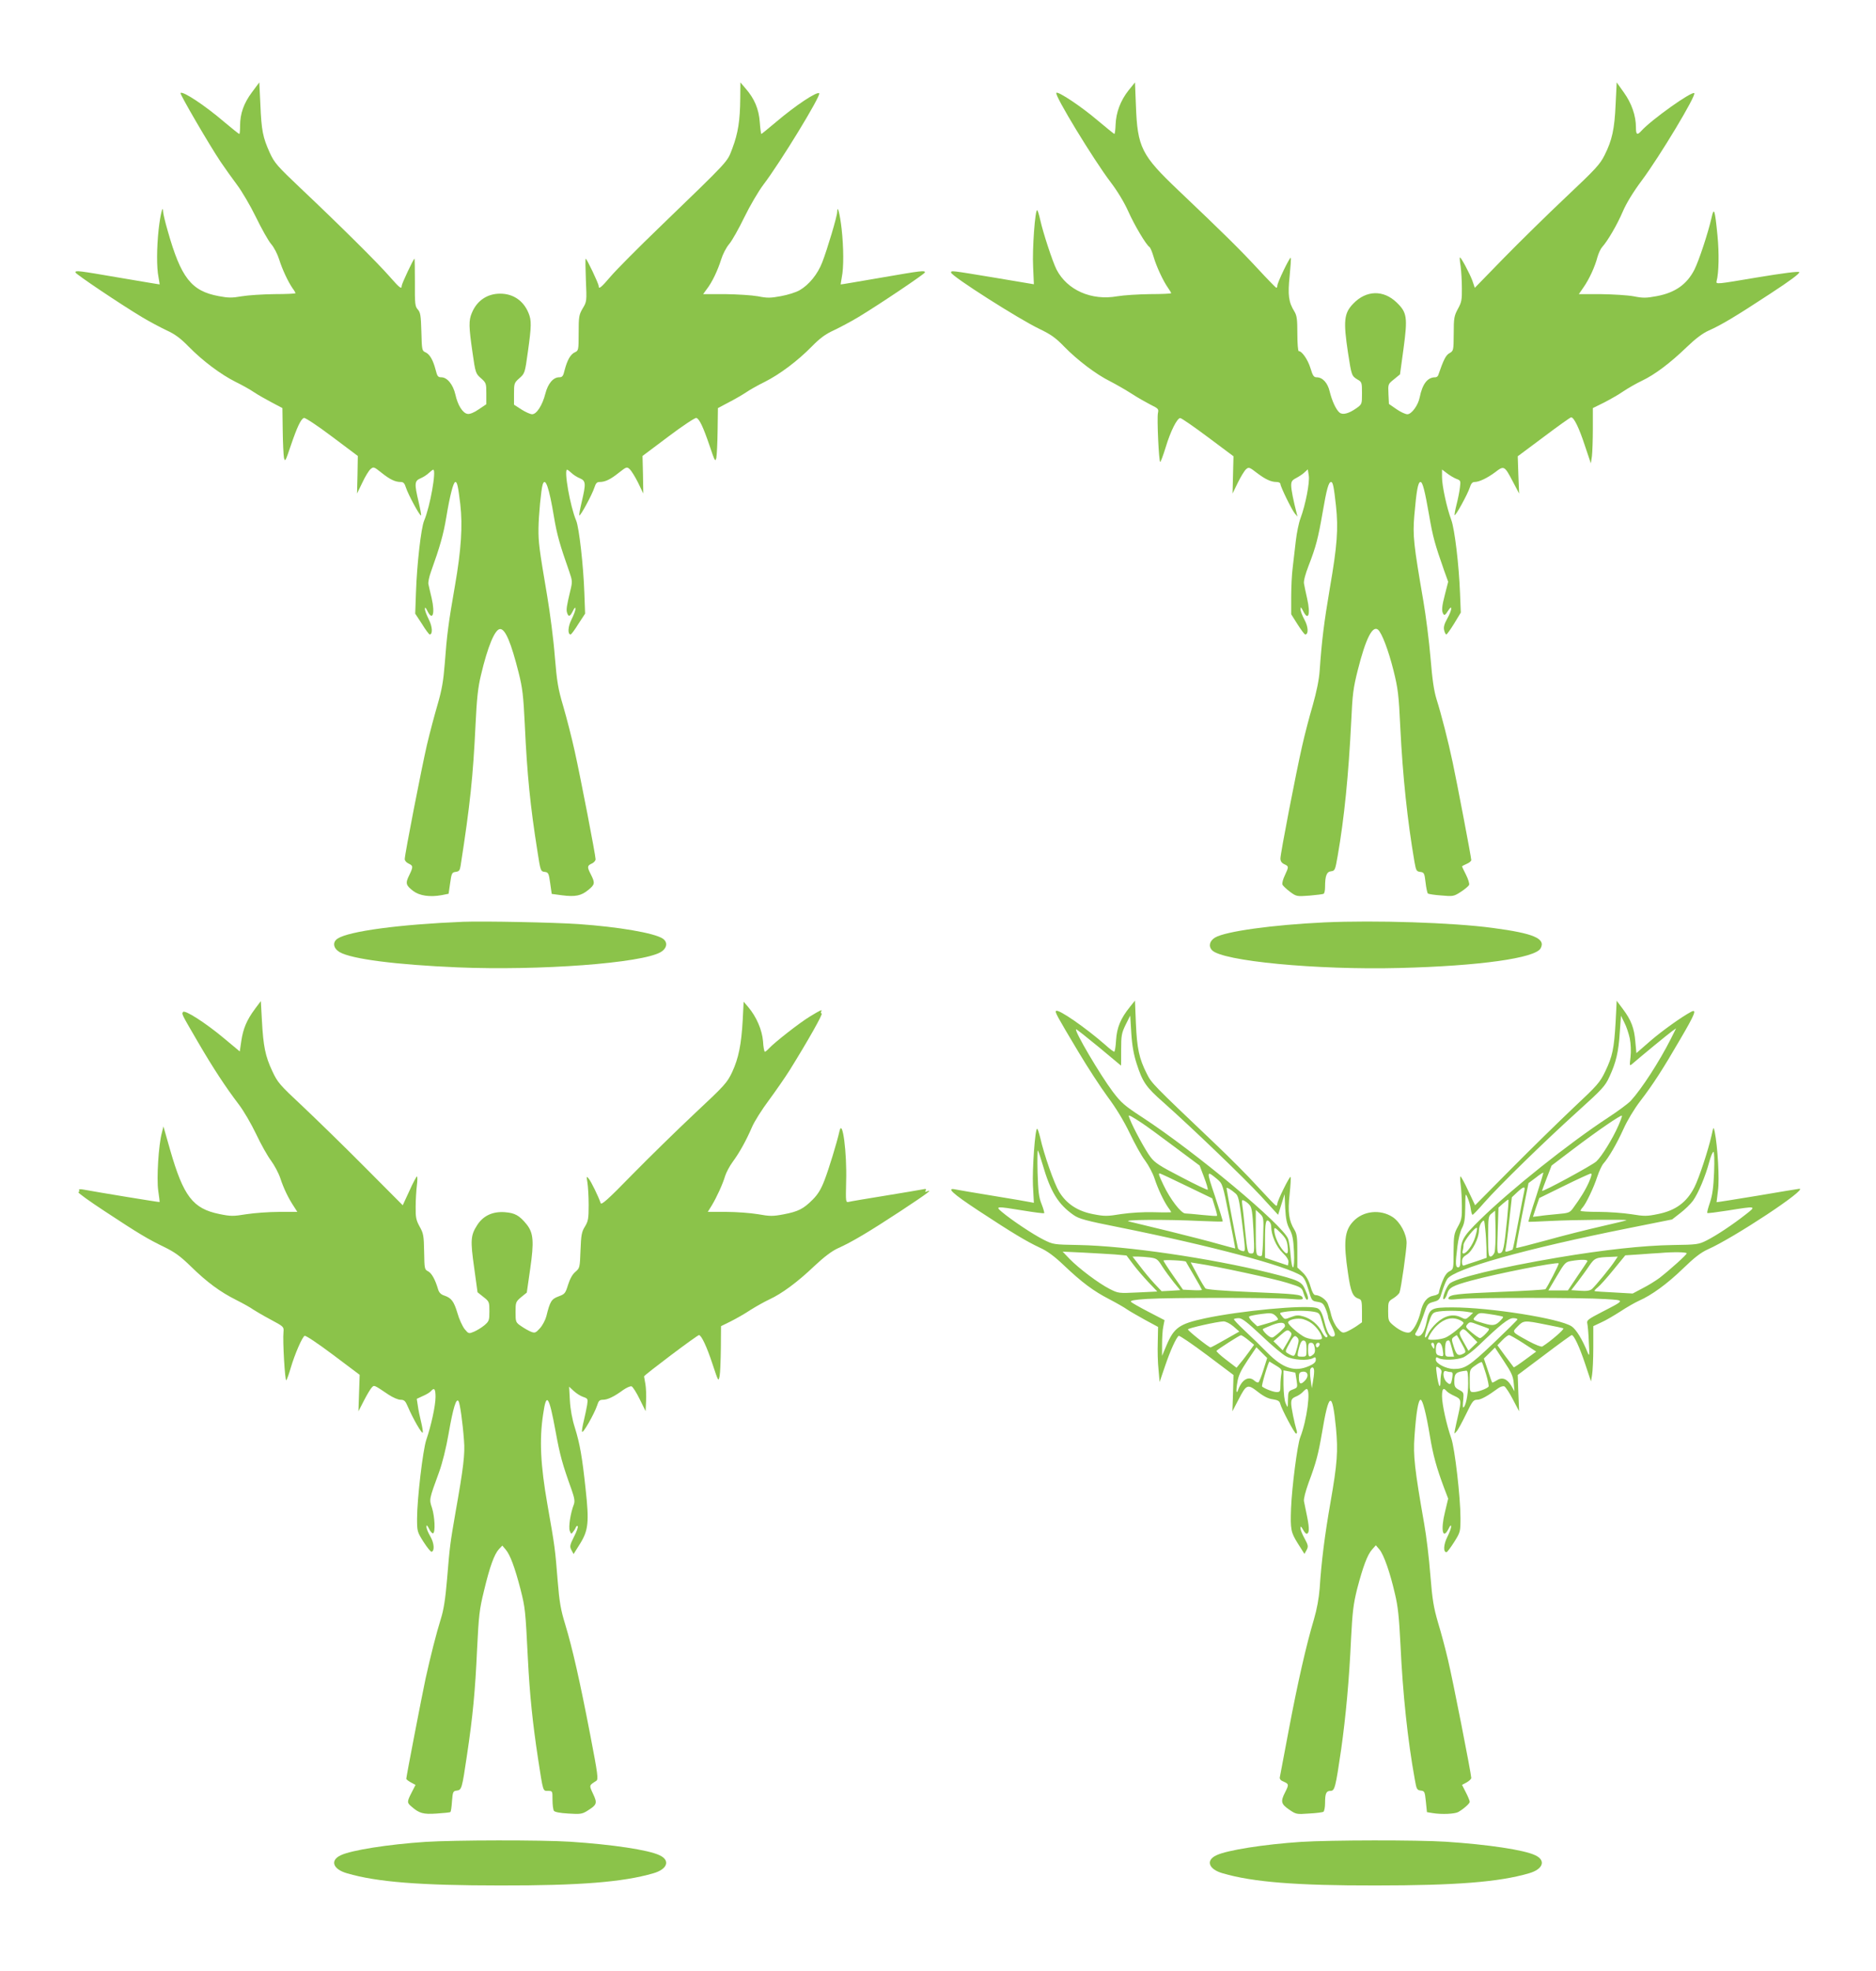 <?xml version="1.0" standalone="no"?>
<!DOCTYPE svg PUBLIC "-//W3C//DTD SVG 20010904//EN"
 "http://www.w3.org/TR/2001/REC-SVG-20010904/DTD/svg10.dtd">
<svg version="1.0" xmlns="http://www.w3.org/2000/svg"
 width="1219pt" height="1280pt" viewBox="0 0 1219 1280"
 preserveAspectRatio="xMidYMid meet">
<g transform="translate(0,1280) scale(0.1,-0.1)"
fill="#8bc34a" stroke="none">
<path d="M1638 12202 c-54 -72 -78 -140 -78 -219 0 -29 -2 -53 -5 -53 -3 0
-47 35 -98 78 -125 107 -270 203 -284 188 -6 -6 187 -337 260 -446 28 -41 76
-109 107 -150 31 -41 87 -136 123 -210 36 -74 80 -153 99 -175 19 -22 42 -67
52 -100 20 -64 57 -143 87 -187 11 -14 19 -29 19 -32 0 -3 -62 -6 -137 -6 -76
-1 -171 -7 -212 -14 -63 -11 -87 -11 -150 1 -178 33 -245 119 -331 423 -17 58
-30 114 -30 125 -1 51 -18 -17 -29 -113 -13 -120 -14 -249 -1 -312 4 -25 8
-46 7 -47 -1 0 -117 19 -257 43 -274 47 -290 49 -290 35 0 -10 292 -206 432
-290 48 -29 120 -67 160 -86 55 -25 91 -52 143 -105 92 -94 210 -182 306 -230
43 -21 98 -52 121 -68 24 -16 75 -45 113 -65 l70 -37 2 -145 c1 -80 5 -159 8
-177 7 -30 10 -24 44 77 42 123 66 174 86 181 7 3 88 -50 182 -121 l168 -126
-2 -122 -3 -122 34 70 c18 39 42 78 53 88 20 17 22 17 72 -23 55 -44 89 -60
125 -60 18 0 25 -9 34 -37 14 -44 91 -187 98 -180 2 2 -5 42 -16 88 -28 119
-27 136 13 153 17 7 42 23 54 35 12 11 25 21 28 21 22 0 -20 -240 -59 -331
-20 -47 -47 -285 -53 -464 l-5 -140 44 -67 c23 -38 46 -68 50 -68 21 0 18 51
-6 98 -14 28 -26 59 -25 69 0 12 6 7 16 -14 34 -69 51 -19 28 82 -9 39 -19 79
-21 91 -3 11 4 47 16 80 59 165 81 241 100 355 23 140 46 229 59 229 12 0 18
-29 32 -145 16 -139 6 -296 -35 -530 -42 -241 -52 -316 -66 -505 -9 -114 -19
-170 -46 -263 -19 -65 -51 -184 -70 -265 -35 -152 -144 -710 -144 -741 0 -10
11 -23 25 -29 30 -14 31 -20 4 -76 -26 -52 -22 -65 26 -102 41 -31 108 -41
185 -27 l45 9 10 69 c9 65 12 70 36 73 22 3 27 9 32 40 62 397 81 582 97 917
8 168 16 242 35 320 44 187 91 300 125 300 34 0 71 -89 120 -283 25 -99 31
-150 40 -337 15 -326 36 -532 82 -822 20 -129 21 -132 47 -135 24 -3 27 -8 36
-73 l10 -70 67 -9 c87 -11 125 -3 171 35 43 35 44 45 17 99 -26 50 -25 58 5
72 14 6 25 19 25 28 0 26 -97 528 -136 703 -19 87 -53 218 -74 290 -34 115
-41 157 -55 325 -8 106 -31 283 -50 395 -51 301 -57 344 -56 436 1 85 17 251
27 284 17 53 42 -18 74 -212 19 -113 37 -177 100 -356 19 -56 20 -63 6 -120
-24 -101 -28 -124 -21 -145 9 -28 19 -25 38 13 10 21 16 26 16 14 1 -10 -11
-41 -25 -69 -24 -47 -27 -98 -6 -98 4 0 27 30 50 68 l44 67 -5 135 c-6 176
-34 423 -53 469 -39 91 -81 331 -59 331 3 0 16 -10 28 -21 12 -12 37 -28 55
-35 39 -17 40 -34 12 -153 -11 -46 -18 -86 -16 -88 7 -7 84 136 98 180 9 28
16 37 34 37 36 0 70 16 125 60 50 39 52 40 71 23 10 -9 35 -49 54 -87 l34 -71
-2 122 -3 122 168 126 c94 71 175 124 182 121 20 -7 44 -58 86 -181 34 -101
37 -107 44 -77 3 18 7 97 8 177 l2 145 70 37 c39 20 89 49 113 65 23 16 78 47
121 68 96 48 214 136 306 230 52 53 88 80 143 105 40 19 112 57 160 86 136 82
432 281 432 290 0 14 -18 12 -290 -35 -140 -24 -256 -44 -257 -43 -1 1 3 22 7
47 13 63 12 192 -1 312 -11 97 -28 164 -29 112 0 -28 -64 -242 -97 -327 -30
-78 -86 -146 -146 -181 -23 -14 -78 -31 -122 -39 -69 -13 -90 -13 -150 -1 -39
7 -134 13 -213 14 l-143 0 24 33 c35 45 71 122 93 192 10 33 33 78 52 100 19
22 63 101 99 175 36 74 92 169 123 210 110 144 376 580 363 594 -14 14 -154
-79 -280 -186 -51 -43 -94 -78 -96 -78 -2 0 -7 34 -10 76 -6 86 -35 154 -92
219 l-34 40 -1 -105 c-1 -141 -14 -225 -51 -323 -36 -93 -8 -63 -479 -518
-135 -130 -274 -270 -310 -312 -65 -76 -80 -88 -80 -64 0 15 -77 177 -84 177
-3 0 -2 -63 1 -139 6 -137 6 -140 -21 -184 -24 -42 -26 -54 -26 -160 0 -111
-1 -114 -25 -125 -28 -13 -49 -50 -66 -115 -9 -39 -15 -47 -35 -47 -39 0 -73
-40 -90 -105 -19 -76 -57 -135 -86 -135 -12 0 -43 14 -70 31 l-48 31 0 70 c0
68 1 72 35 102 35 31 36 33 55 171 24 170 24 205 4 253 -33 80 -100 125 -184
125 -84 0 -151 -45 -184 -125 -21 -49 -20 -89 4 -255 19 -135 21 -139 55 -169
34 -30 35 -34 35 -100 l0 -69 -49 -33 c-30 -21 -58 -32 -72 -30 -32 4 -65 57
-80 126 -15 65 -53 112 -92 112 -21 0 -26 7 -36 47 -17 65 -38 102 -66 115
-23 10 -24 15 -27 133 -3 106 -6 126 -23 145 -18 20 -20 36 -19 176 0 85 -1
154 -3 154 -6 0 -83 -163 -83 -177 0 -24 -14 -12 -80 63 -74 85 -326 335 -574
569 -156 148 -172 166 -203 233 -45 100 -54 143 -61 312 l-7 145 -47 -63z"/>
<path d="M7333 12213 c-52 -66 -81 -143 -84 -222 -1 -33 -5 -61 -8 -61 -3 1
-53 41 -110 89 -103 88 -256 190 -267 178 -14 -14 241 -433 352 -579 45 -59
89 -132 115 -190 41 -92 117 -219 138 -232 6 -4 18 -33 27 -64 18 -62 62 -157
94 -202 11 -15 20 -31 20 -34 0 -3 -62 -6 -137 -6 -76 -1 -172 -7 -213 -14
-168 -30 -326 40 -395 174 -26 52 -87 237 -106 323 -7 32 -16 60 -19 62 -14 9
-33 -252 -27 -367 l5 -114 -256 43 c-285 47 -282 47 -282 33 0 -22 440 -302
574 -366 73 -35 105 -57 161 -115 86 -88 207 -180 298 -225 37 -19 100 -55
139 -80 38 -25 95 -57 124 -72 51 -25 54 -28 48 -55 -7 -34 6 -317 15 -317 3
0 19 42 35 94 32 107 75 191 95 191 8 0 89 -56 180 -124 l166 -124 -3 -121 -3
-121 34 70 c19 39 43 78 53 87 18 16 22 15 71 -23 57 -43 92 -59 129 -59 13 0
24 -6 24 -13 0 -17 73 -167 94 -192 l17 -20 -5 20 c-21 80 -36 155 -36 182 0
27 6 35 33 49 17 9 42 25 53 36 l22 20 6 -39 c8 -43 -21 -192 -54 -280 -11
-29 -24 -94 -30 -145 -6 -51 -15 -129 -20 -172 -6 -44 -10 -130 -10 -192 l0
-113 41 -65 c23 -36 45 -66 50 -66 23 0 20 51 -5 96 -14 26 -26 56 -25 68 0
17 3 15 16 -11 34 -69 50 -24 27 78 -9 41 -19 86 -21 100 -3 15 9 62 30 115
48 124 62 178 91 345 26 152 39 199 55 199 12 0 18 -28 32 -155 16 -149 8
-258 -40 -535 -38 -225 -52 -336 -66 -535 -4 -59 -20 -136 -45 -225 -22 -74
-53 -193 -69 -265 -39 -170 -141 -697 -141 -730 0 -17 8 -29 25 -37 30 -14 30
-16 4 -72 -12 -24 -19 -51 -16 -60 3 -8 25 -29 49 -47 42 -31 44 -31 127 -25
46 4 87 9 92 12 5 3 9 22 9 43 0 73 10 100 39 103 25 3 27 8 43 100 43 245 71
531 88 873 8 175 13 217 43 335 51 202 95 290 131 261 25 -21 68 -134 101
-266 29 -117 34 -157 44 -371 16 -319 46 -602 92 -871 10 -56 13 -62 37 -65
25 -3 28 -7 35 -68 4 -36 11 -68 15 -72 4 -4 43 -10 87 -13 77 -7 82 -6 128
24 26 17 50 37 53 45 3 8 -6 37 -20 65 -14 28 -26 52 -26 54 0 3 14 10 30 17
17 7 30 18 30 25 0 17 -94 509 -121 635 -28 134 -75 316 -104 407 -18 58 -28
129 -40 273 -9 107 -30 272 -46 365 -64 373 -70 425 -59 558 14 161 24 217 40
217 14 0 28 -55 56 -215 24 -141 38 -190 98 -361 l26 -72 -20 -78 c-22 -84
-24 -112 -11 -132 6 -10 14 -5 29 20 32 50 28 7 -5 -51 -19 -34 -24 -55 -19
-74 3 -15 10 -27 14 -27 4 0 27 32 51 71 l43 71 -5 126 c-7 184 -35 417 -57
476 -29 78 -60 221 -60 277 l0 50 33 -25 c17 -13 45 -30 61 -36 27 -10 28 -12
22 -58 -3 -26 -13 -75 -22 -110 -9 -35 -14 -65 -12 -67 6 -7 84 135 98 178 8
26 17 37 31 37 31 0 84 26 135 64 57 44 60 42 115 -63 l40 -76 -5 121 -4 121
169 126 c93 70 173 127 178 127 18 0 51 -67 89 -183 l39 -116 7 46 c3 25 6
106 6 179 l0 134 73 36 c39 20 97 53 127 74 30 20 84 51 120 68 82 39 181 113
290 218 57 55 104 90 142 107 84 37 180 95 401 240 126 82 195 133 188 140 -6
6 -107 -7 -276 -35 -261 -44 -266 -45 -261 -24 15 55 17 183 6 295 -17 174
-23 189 -39 116 -22 -97 -81 -276 -111 -336 -49 -96 -126 -150 -245 -172 -69
-13 -90 -13 -150 -1 -38 7 -134 13 -213 14 l-143 0 31 45 c37 53 74 134 90
196 7 24 20 53 30 64 37 41 98 146 134 230 24 56 68 128 124 203 117 157 355
553 341 567 -15 15 -278 -172 -343 -244 -28 -31 -36 -26 -36 22 0 76 -28 156
-78 226 l-47 66 -7 -142 c-7 -162 -23 -234 -72 -331 -30 -60 -59 -91 -251
-272 -119 -112 -300 -290 -404 -396 l-188 -193 -16 47 c-18 48 -76 157 -81
150 -2 -1 0 -28 5 -58 4 -30 8 -94 8 -141 1 -75 -2 -92 -26 -135 -24 -45 -27
-59 -27 -160 -1 -110 -1 -112 -27 -127 -24 -13 -38 -40 -74 -144 -2 -7 -11
-13 -19 -13 -50 0 -83 -42 -101 -130 -10 -52 -53 -110 -80 -110 -13 0 -45 15
-71 33 l-49 34 -3 64 c-3 65 -3 65 36 96 l39 32 23 168 c27 202 23 234 -45
299 -86 83 -198 80 -282 -8 -60 -62 -65 -112 -34 -318 23 -149 24 -151 61
-174 29 -16 30 -20 30 -89 0 -72 0 -72 -38 -99 -49 -34 -88 -44 -108 -27 -23
19 -49 76 -64 137 -13 56 -46 92 -85 92 -18 0 -25 10 -40 60 -17 55 -55 110
-76 110 -5 0 -9 51 -9 113 0 93 -3 117 -19 144 -38 61 -44 108 -31 231 6 62
10 116 7 118 -6 7 -87 -161 -87 -181 0 -9 -3 -15 -8 -13 -4 2 -58 57 -119 123
-116 125 -217 225 -516 509 -240 228 -266 278 -276 551 l-6 150 -42 -52z"/>
<path d="M3010 6814 c-415 -17 -742 -61 -816 -109 -35 -23 -29 -63 13 -88 77
-45 366 -82 766 -99 535 -22 1196 27 1320 99 42 25 48 65 13 88 -54 36 -286
76 -546 94 -160 11 -616 20 -750 15z"/>
<path d="M8605 6810 c-337 -16 -640 -58 -709 -98 -36 -21 -45 -56 -21 -82 64
-71 681 -130 1220 -116 518 13 882 64 916 128 34 63 -46 97 -311 132 -259 35
-765 51 -1095 36z"/>
<path d="M1656 6247 c-52 -70 -76 -126 -88 -207 l-10 -68 -102 85 c-122 102
-257 188 -267 171 -9 -14 -10 -11 99 -198 96 -165 179 -291 262 -400 32 -41
83 -129 114 -194 31 -66 75 -144 97 -173 22 -30 50 -82 61 -116 21 -64 52
-129 89 -184 l21 -33 -119 0 c-65 0 -160 -7 -212 -15 -86 -14 -102 -14 -175 1
-173 35 -234 115 -321 418 l-43 151 -10 -40 c-22 -80 -35 -298 -24 -376 6 -40
10 -74 9 -75 -2 -2 -398 63 -495 81 -21 4 -32 3 -28 -4 3 -5 1 -11 -5 -13 -6
-2 71 -58 172 -124 223 -147 279 -180 388 -233 66 -32 103 -59 170 -124 106
-104 192 -167 296 -219 44 -22 94 -50 110 -62 17 -11 68 -41 115 -66 84 -45
85 -46 82 -80 -6 -59 10 -322 18 -313 5 4 18 42 30 83 26 87 72 194 89 205 7
4 82 -46 185 -123 l173 -130 -4 -119 -4 -118 36 70 c20 39 43 77 51 85 16 16
11 19 109 -47 27 -18 62 -33 77 -33 25 0 32 -7 49 -47 32 -75 92 -179 96 -166
2 6 -3 37 -11 70 -8 32 -18 79 -21 104 l-7 45 41 19 c23 10 46 24 52 32 21 24
29 13 29 -39 0 -57 -29 -188 -60 -278 -22 -64 -60 -385 -60 -511 0 -83 1 -87
42 -152 24 -37 47 -66 53 -64 20 7 16 57 -9 100 -14 24 -26 52 -25 63 0 14 5
10 17 -14 8 -18 21 -31 26 -29 16 6 11 108 -7 165 -19 56 -19 54 46 232 21 57
46 157 62 250 29 167 50 236 65 210 9 -17 26 -133 35 -255 7 -86 -3 -173 -55
-465 -35 -204 -37 -214 -55 -434 -11 -130 -22 -200 -40 -257 -30 -96 -67 -242
-100 -391 -25 -118 -125 -635 -125 -649 0 -5 14 -15 30 -24 l30 -16 -25 -49
c-31 -60 -31 -67 -2 -91 51 -45 77 -52 165 -46 46 3 86 7 89 10 3 3 8 35 10
71 5 61 7 65 31 68 32 4 34 12 66 228 38 252 54 422 66 690 11 221 15 258 45
380 38 159 67 237 97 270 l22 23 22 -26 c29 -34 59 -115 96 -257 31 -123 32
-135 48 -450 12 -238 31 -419 66 -650 34 -220 31 -210 65 -210 29 0 29 -1 29
-57 0 -32 4 -64 9 -72 5 -8 38 -15 94 -18 75 -5 89 -3 119 15 67 42 71 50 42
112 -27 58 -27 55 20 85 15 9 11 40 -39 300 -67 347 -115 560 -162 715 -29 94
-38 145 -49 280 -17 213 -18 222 -67 500 -45 257 -53 420 -28 585 21 147 38
125 81 -110 29 -158 44 -212 104 -379 19 -54 22 -75 15 -95 -22 -56 -36 -147
-27 -172 9 -23 10 -23 23 -5 8 10 16 24 18 30 2 6 7 8 11 5 4 -4 -7 -35 -24
-68 -28 -56 -29 -64 -17 -87 l14 -26 42 67 c54 87 60 139 36 357 -22 206 -37
292 -70 398 -17 53 -29 119 -32 175 l-5 90 29 -27 c16 -15 43 -33 61 -39 32
-11 33 -13 27 -53 -4 -22 -13 -67 -21 -100 -8 -32 -14 -65 -12 -73 4 -18 80
116 98 170 9 30 16 37 38 37 30 0 72 20 132 64 22 15 46 26 54 23 8 -3 32 -41
53 -84 l38 -77 3 64 c2 36 0 85 -4 110 -5 25 -8 48 -9 52 0 8 345 268 357 268
15 0 51 -76 87 -186 39 -117 39 -118 47 -80 4 22 7 104 8 182 l1 142 61 30
c34 17 93 50 130 75 38 24 94 55 124 69 80 37 182 112 290 215 65 61 114 98
155 117 92 41 202 107 408 242 174 115 212 143 170 127 -11 -5 -14 -3 -8 6 6
10 1 12 -21 7 -16 -3 -126 -22 -244 -41 -118 -19 -224 -37 -235 -40 -20 -4
-20 -1 -17 131 6 190 -24 414 -43 329 -18 -79 -69 -245 -97 -318 -23 -60 -43
-93 -78 -128 -60 -60 -94 -77 -189 -95 -69 -13 -88 -13 -166 1 -48 8 -141 15
-207 15 l-119 0 26 42 c33 55 71 138 87 192 7 22 29 64 49 91 44 60 87 137
125 225 15 36 65 115 110 175 45 61 106 149 135 195 120 193 217 365 208 368
-5 2 -7 8 -3 13 9 16 -4 10 -73 -32 -68 -41 -231 -169 -267 -208 -11 -12 -22
-21 -26 -21 -4 0 -10 30 -12 68 -6 73 -42 158 -96 222 l-30 35 -6 -120 c-9
-159 -27 -247 -68 -336 -33 -70 -47 -86 -244 -270 -115 -108 -298 -287 -407
-398 -157 -161 -199 -198 -204 -184 -15 44 -62 140 -77 158 -15 19 -16 18 -9
-25 4 -25 8 -90 8 -145 0 -89 -3 -105 -24 -140 -22 -35 -25 -55 -29 -155 -4
-113 -5 -115 -34 -140 -19 -16 -35 -46 -47 -84 -17 -55 -21 -60 -62 -75 -46
-17 -55 -32 -79 -129 -6 -23 -24 -58 -41 -77 -27 -30 -33 -33 -57 -24 -15 6
-44 22 -64 36 -37 25 -38 27 -38 92 0 64 1 67 36 97 l37 30 22 153 c26 179 21
235 -23 290 -47 58 -76 74 -141 79 -80 6 -142 -23 -181 -85 -42 -65 -44 -99
-19 -275 l22 -160 39 -31 c37 -29 38 -32 38 -93 0 -58 -2 -64 -32 -90 -18 -15
-49 -34 -68 -42 -34 -14 -35 -14 -61 17 -14 18 -36 65 -47 105 -23 76 -39 97
-86 113 -20 6 -33 19 -39 39 -19 65 -42 106 -65 118 -24 12 -24 17 -26 127 -2
103 -4 119 -29 163 -23 42 -27 60 -26 130 0 45 4 107 8 139 4 31 4 57 0 57 -3
0 -26 -42 -49 -94 l-43 -93 -246 247 c-135 136 -318 314 -405 396 -150 140
-162 154 -197 229 -45 96 -58 160 -67 327 l-7 127 -39 -52z"/>
<path d="M7342 6261 c-60 -74 -85 -134 -90 -216 -2 -41 -8 -75 -12 -75 -4 0
-30 19 -56 43 -129 113 -308 237 -322 222 -8 -7 4 -30 146 -267 58 -97 143
-228 189 -290 55 -74 105 -156 144 -237 33 -69 77 -149 100 -178 22 -30 50
-82 61 -116 22 -67 59 -146 89 -189 11 -14 19 -28 19 -30 0 -1 -50 -2 -111 0
-68 2 -151 -3 -213 -12 -91 -15 -109 -15 -181 -1 -102 19 -175 67 -223 146
-32 53 -98 240 -123 352 -8 31 -16 57 -20 57 -13 0 -32 -260 -27 -369 l6 -112
-27 5 c-14 3 -123 22 -241 41 -118 19 -227 38 -242 41 -62 13 -20 -26 150
-138 224 -147 311 -199 398 -240 49 -22 94 -55 156 -114 118 -112 193 -168
296 -221 48 -25 100 -55 115 -66 16 -11 68 -41 115 -67 l87 -47 -2 -99 c-2
-54 0 -135 5 -179 l7 -80 34 100 c35 104 74 189 90 200 6 3 88 -53 183 -124
l173 -130 -3 -118 -4 -118 39 75 c52 101 59 104 127 51 37 -29 69 -45 97 -48
31 -5 43 -11 47 -27 9 -36 94 -196 104 -196 5 0 7 8 4 18 -15 50 -36 151 -36
178 0 26 6 34 29 44 16 6 37 20 47 31 9 10 20 19 24 19 29 0 2 -204 -41 -313
-19 -47 -55 -330 -60 -462 -5 -138 -1 -156 44 -228 l43 -68 14 25 c12 23 11
31 -13 75 -15 27 -27 57 -27 67 1 15 4 13 16 -8 8 -16 19 -28 23 -28 19 0 20
33 5 108 -9 42 -18 89 -21 103 -3 15 10 64 30 120 48 128 63 184 87 324 45
269 67 276 91 31 14 -150 9 -227 -36 -484 -37 -211 -59 -385 -70 -557 -5 -64
-18 -135 -37 -200 -51 -171 -105 -409 -163 -715 -31 -162 -57 -303 -59 -312
-2 -11 6 -21 25 -28 34 -15 35 -19 9 -70 -30 -59 -26 -75 26 -111 45 -31 49
-32 129 -26 46 2 88 8 94 11 6 4 11 29 11 56 0 63 7 80 35 80 28 0 33 20 70
272 30 214 52 451 64 718 9 173 15 223 39 320 38 145 67 224 98 258 l24 27 24
-28 c28 -35 68 -147 100 -287 20 -82 27 -154 36 -330 15 -322 47 -622 93 -875
11 -64 14 -70 39 -73 25 -3 26 -7 33 -71 l7 -69 36 -6 c60 -10 145 -6 168 7
37 22 74 55 74 66 0 7 -11 34 -25 61 l-25 49 30 16 c16 9 30 22 30 29 0 26
-121 642 -151 766 -16 69 -45 178 -65 243 -29 100 -37 149 -50 310 -8 106 -26
255 -40 332 -62 354 -72 443 -63 565 11 158 25 240 40 240 13 0 36 -89 60
-234 21 -127 43 -206 93 -340 l26 -68 -21 -88 c-29 -117 -14 -183 24 -107 10
21 16 26 16 14 1 -10 -11 -41 -25 -69 -24 -48 -27 -98 -5 -98 5 0 27 30 50 66
40 64 41 67 41 156 0 133 -37 453 -60 518 -30 85 -60 220 -60 273 0 48 9 58
29 34 6 -8 29 -22 51 -32 46 -21 47 -27 25 -125 -8 -36 -18 -78 -21 -95 -5
-29 -5 -29 11 -10 10 11 37 62 62 113 40 83 47 92 72 92 24 0 67 24 138 76 13
9 29 14 38 11 8 -4 33 -41 55 -84 l41 -78 -5 118 -4 118 172 129 c95 72 175
130 179 130 14 0 50 -76 86 -184 l39 -117 7 42 c4 23 8 104 8 180 l0 137 51
24 c28 12 84 45 126 72 41 27 95 58 120 69 82 36 184 110 286 209 73 71 116
104 160 124 170 75 654 395 596 394 -4 0 -126 -20 -272 -45 -145 -24 -265 -43
-266 -42 0 1 4 35 9 75 11 71 -2 289 -21 382 -8 35 -8 35 -21 -25 -22 -97 -81
-276 -111 -335 -50 -98 -122 -151 -236 -174 -73 -15 -89 -15 -175 -1 -52 8
-147 15 -211 15 -65 0 -118 3 -118 7 0 3 6 14 14 22 23 26 73 131 95 200 12
36 30 74 40 85 34 38 87 129 130 224 24 54 69 129 108 180 83 108 146 205 262
405 95 162 109 197 69 176 -62 -33 -192 -126 -269 -193 l-86 -75 -7 76 c-7 86
-27 139 -82 212 l-39 52 -7 -138 c-10 -173 -20 -222 -67 -320 -35 -73 -51 -91
-207 -237 -93 -88 -275 -266 -404 -396 l-235 -237 -44 93 c-24 52 -47 94 -51
94 -3 0 -3 -24 1 -52 4 -29 8 -92 8 -139 1 -75 -2 -92 -26 -135 -25 -45 -27
-59 -28 -162 0 -113 0 -114 -27 -128 -18 -9 -33 -32 -47 -69 -12 -31 -21 -62
-21 -69 0 -8 -15 -17 -35 -20 -43 -8 -70 -42 -85 -109 -13 -53 -39 -106 -64
-126 -18 -15 -67 4 -113 43 -31 26 -33 32 -33 91 0 61 1 64 34 84 19 12 37 29
40 38 10 25 46 279 46 321 0 59 -42 136 -90 168 -81 53 -193 41 -257 -28 -57
-60 -64 -134 -34 -335 18 -125 31 -155 72 -168 16 -5 19 -17 19 -79 l0 -73
-37 -26 c-21 -14 -50 -30 -65 -36 -24 -9 -30 -6 -56 23 -16 18 -34 55 -41 82
-6 27 -17 62 -23 77 -11 28 -53 57 -82 57 -9 0 -21 21 -31 57 -11 39 -28 68
-51 90 l-34 32 0 107 c0 88 -3 112 -19 138 -36 58 -44 115 -31 231 6 59 9 110
6 112 -6 7 -86 -155 -86 -174 0 -7 -3 -13 -7 -13 -5 0 -57 55 -118 121 -60 67
-189 196 -285 287 -400 380 -407 387 -438 449 -50 98 -64 165 -71 327 l-6 148
-33 -41z m43 -366 c39 -122 61 -154 175 -254 190 -169 523 -489 635 -610 l110
-120 21 67 21 67 4 -91 c4 -69 10 -101 28 -135 19 -35 25 -64 29 -146 6 -124
-12 -142 -22 -23 -3 44 -11 91 -16 105 -35 91 -601 563 -947 789 -117 76 -138
95 -192 166 -84 112 -250 394 -239 406 2 2 69 -51 148 -116 79 -66 144 -120
144 -120 1 0 1 46 1 103 0 93 3 108 29 162 l30 60 7 -115 c5 -80 16 -139 34
-195z m3205 162 c7 -36 9 -83 5 -120 -7 -60 -7 -61 11 -46 59 51 233 194 257
211 l28 20 -35 -70 c-74 -146 -189 -324 -260 -401 -17 -18 -83 -67 -146 -108
-255 -167 -633 -468 -832 -663 -118 -116 -128 -135 -128 -247 0 -49 -3 -63
-15 -63 -18 0 -19 23 -5 135 5 44 18 98 30 120 16 31 20 59 21 135 1 94 1 95
16 60 8 -19 18 -52 20 -72 3 -21 8 -38 12 -37 3 0 38 36 76 80 95 108 391 397
606 591 162 146 179 165 207 226 43 93 59 160 67 287 l8 109 22 -45 c13 -24
28 -70 35 -102z m-3170 -550 c25 -16 119 -85 210 -153 l165 -123 29 -76 c16
-41 26 -78 24 -81 -3 -3 -81 34 -172 82 -140 72 -172 93 -200 130 -33 43 -114
192 -135 248 -10 25 -10 26 12 15 12 -7 42 -25 67 -42z m3095 -19 c-36 -82
-106 -196 -142 -230 -25 -24 -353 -202 -353 -191 0 2 14 40 31 84 l31 80 141
107 c157 119 309 223 316 217 2 -3 -9 -33 -24 -67z m-3740 -251 c51 -176 101
-258 202 -328 35 -24 78 -36 295 -79 597 -120 1085 -250 1185 -315 16 -11 30
-38 45 -89 21 -73 22 -74 59 -80 32 -5 39 -12 53 -46 9 -22 16 -46 16 -54 0
-7 11 -34 25 -61 24 -48 25 -65 2 -65 -17 0 -33 29 -47 81 -19 77 -31 99 -58
106 -80 20 -492 -19 -722 -68 -167 -36 -201 -60 -250 -175 l-29 -69 0 75 c0
41 3 94 8 116 l8 41 -104 54 c-58 30 -109 59 -114 65 -7 8 22 14 105 19 151 9
816 9 929 0 76 -6 87 -5 81 8 -8 21 -36 24 -344 37 -183 8 -279 16 -287 23 -6
7 -31 47 -54 91 l-42 78 44 -7 c134 -20 498 -99 581 -125 97 -30 97 -31 109
-70 7 -22 16 -40 21 -40 13 0 9 21 -12 67 -23 52 -42 60 -233 108 -387 95
-927 174 -1237 180 -164 3 -166 3 -230 35 -68 34 -210 129 -270 180 -44 37
-39 38 138 9 73 -12 134 -20 137 -17 2 2 -5 29 -17 59 -18 44 -22 81 -26 204
-2 83 -1 147 2 144 3 -3 17 -44 31 -92z m4363 -49 c-4 -99 -11 -149 -27 -197
-12 -35 -20 -65 -17 -68 2 -3 62 5 133 16 187 30 188 30 117 -25 -85 -67 -191
-137 -254 -169 -52 -26 -62 -28 -220 -30 -191 -3 -447 -31 -745 -81 -384 -65
-675 -135 -708 -172 -23 -25 -51 -105 -34 -99 6 2 16 18 21 36 11 39 34 52
156 85 173 47 557 122 568 112 4 -5 -73 -154 -86 -168 -4 -3 -133 -11 -287
-17 -287 -12 -335 -17 -343 -40 -4 -11 11 -12 74 -6 100 9 799 9 945 -1 131
-8 131 -5 -24 -85 -87 -45 -98 -53 -93 -73 3 -12 8 -67 10 -121 5 -85 4 -96
-7 -70 -35 87 -75 152 -105 172 -77 51 -532 123 -774 123 -139 0 -150 -6 -168
-94 -13 -65 -37 -100 -62 -91 -16 6 -16 9 -2 31 9 13 28 59 43 101 25 75 27
78 66 89 37 10 40 14 56 68 10 31 24 67 33 80 43 66 505 196 1181 331 l280 56
54 42 c30 23 67 59 82 80 34 47 81 159 105 250 10 37 22 67 28 67 5 0 7 -53 4
-132z m-3228 -46 c34 -29 35 -32 76 -238 23 -115 41 -210 40 -211 0 -1 -48 12
-106 28 -58 17 -204 54 -325 84 -121 29 -238 58 -260 63 -48 12 243 14 468 3
76 -3 140 -5 142 -3 2 2 -21 75 -50 163 -57 169 -57 171 15 111z m2070 -117
c-29 -86 -50 -158 -48 -159 1 -1 64 1 138 5 152 8 506 11 499 5 -2 -2 -76 -20
-164 -40 -88 -20 -248 -60 -355 -90 -107 -29 -196 -52 -198 -50 -2 1 15 96 38
212 l42 209 47 35 c25 20 47 34 49 33 2 -2 -20 -73 -48 -160z m-2271 74 l168
-81 17 -55 c10 -30 16 -56 14 -58 -2 -3 -44 0 -93 5 -50 5 -100 10 -113 10
-27 0 -98 92 -142 185 -31 65 -34 75 -24 75 3 0 81 -36 173 -81z m2616 25
c-23 -52 -55 -104 -105 -172 -20 -27 -29 -30 -99 -36 -42 -4 -95 -9 -118 -13
l-42 -5 20 61 21 61 161 79 c89 44 168 80 174 80 9 1 4 -18 -12 -55z m-2298
-73 c20 -16 25 -40 43 -184 25 -205 25 -196 -1 -190 -11 3 -23 11 -25 17 -4
12 -74 379 -74 390 0 8 28 -8 57 -33z m1878 17 c-3 -13 -21 -103 -39 -201 -18
-97 -35 -179 -37 -181 -2 -2 -15 -7 -27 -11 -20 -6 -23 -4 -19 12 3 10 14 90
23 178 l18 160 35 33 c41 38 53 40 46 10z m-1784 -95 c13 -14 18 -51 24 -165
7 -145 6 -148 -14 -148 -24 0 -26 6 -41 155 -6 61 -13 130 -17 154 -5 40 -4
42 13 33 11 -6 27 -18 35 -29z m1672 -90 c-19 -191 -25 -217 -47 -221 -18 -4
-19 3 -14 146 l5 150 29 26 c16 14 32 26 35 26 3 0 -1 -57 -8 -127z m-1585
-110 c-1 -67 -6 -124 -9 -127 -3 -4 -14 -4 -23 0 -14 5 -16 26 -16 152 l0 145
26 -24 c25 -24 26 -26 22 -146z m1503 -107 c-6 -14 -17 -26 -26 -26 -13 0 -15
20 -15 131 0 124 1 132 23 149 l22 18 3 -122 c1 -68 -2 -135 -7 -150z m-1451
170 c0 -56 33 -132 74 -171 28 -27 40 -47 38 -62 l-3 -21 -75 25 -74 25 0 108
c0 122 5 147 26 129 8 -6 14 -21 14 -33z m1399 -143 l1 -61 -67 -23 c-38 -12
-74 -24 -80 -27 -9 -3 -13 6 -13 24 0 22 8 33 30 46 36 21 80 107 80 157 0 19
8 43 18 54 16 19 17 17 23 -44 4 -35 7 -92 8 -126z m-1292 13 c7 -55 -6 -60
-40 -13 -26 35 -47 88 -47 121 0 18 6 15 41 -20 33 -33 42 -50 46 -88z m1219
62 c-15 -51 -56 -108 -77 -108 -6 0 -8 7 -5 16 3 9 6 27 6 40 0 23 77 120 87
110 3 -3 -2 -28 -11 -58z m-2344 -114 l78 -7 42 -56 c23 -31 68 -83 100 -117
l58 -61 -126 -6 c-125 -6 -127 -6 -184 23 -71 36 -200 133 -260 195 l-45 47
130 -6 c72 -4 165 -9 207 -12z m3718 7 c0 -9 -104 -103 -177 -160 -23 -17 -72
-48 -108 -66 l-66 -35 -122 7 c-67 3 -124 7 -126 9 -2 2 7 13 21 24 14 11 60
62 102 114 l77 94 92 6 c51 4 110 8 132 9 90 8 175 6 175 -2z m-3487 -27 c43
-6 50 -11 79 -58 18 -28 52 -74 75 -103 l42 -51 -61 -4 -60 -3 -47 50 c-26 28
-68 78 -94 113 l-48 62 34 0 c19 0 55 -3 80 -6z m3021 -21 c-25 -40 -128 -165
-150 -184 -14 -11 -35 -14 -76 -11 l-58 4 43 56 c24 32 58 78 75 104 34 49 42
53 141 56 l43 2 -18 -27z m-2788 -6 c0 -1 24 -42 52 -90 29 -49 52 -91 52 -93
0 -3 -28 -4 -62 -2 l-61 3 -63 90 c-35 50 -63 94 -64 99 0 7 142 0 146 -7z
m2608 1 c-4 -7 -34 -52 -67 -100 l-59 -88 -63 0 -64 0 55 93 c50 85 57 92 92
98 70 12 114 10 106 -3z m-1779 -326 c39 -7 40 -9 57 -70 9 -35 22 -70 28 -77
7 -9 8 -15 1 -19 -6 -4 -19 11 -30 32 -25 50 -71 88 -121 103 -33 10 -47 9
-81 -4 -40 -16 -42 -16 -59 6 -18 22 -18 22 18 28 52 9 140 9 187 1z m993 0
l44 -7 -24 -23 c-23 -21 -26 -21 -56 -6 -49 24 -105 11 -157 -37 -24 -22 -48
-53 -55 -69 -7 -16 -16 -28 -20 -25 -4 2 5 39 19 82 23 70 29 78 56 84 40 9
140 9 193 1z m-1225 -52 c-5 -4 -36 -15 -71 -25 l-62 -18 -30 28 c-17 16 -27
32 -23 36 5 4 40 11 78 16 63 8 72 7 93 -11 12 -11 19 -23 15 -26z m1446 24
c23 -5 23 -5 5 -25 -34 -37 -50 -41 -111 -23 -77 22 -78 23 -53 48 19 21 26
22 78 14 31 -4 68 -11 81 -14z m-1551 -128 c66 -63 138 -124 161 -135 44 -23
138 -29 172 -11 16 9 19 7 19 -10 0 -15 -12 -27 -42 -40 -93 -42 -171 -18
-275 88 -37 38 -102 101 -144 140 -42 39 -74 73 -71 76 3 3 17 6 32 6 21 0 55
-27 148 -114z m327 79 c33 -25 65 -71 65 -95 0 -15 -65 -12 -108 5 -36 16
-112 81 -112 97 0 15 44 28 83 24 21 -2 53 -16 72 -31z m960 23 c14 -6 25 -15
25 -19 0 -13 -83 -81 -117 -95 -31 -14 -113 -20 -113 -9 0 15 31 63 57 87 48
46 99 58 148 36z m375 4 c0 -4 -70 -73 -155 -154 -158 -150 -186 -168 -260
-168 -48 1 -115 35 -115 60 0 17 3 19 19 10 29 -15 116 -12 159 5 20 9 66 44
102 79 136 131 192 176 222 176 15 0 28 -3 28 -8z m-1846 -45 l39 -34 -90 -51
c-50 -29 -94 -52 -97 -52 -11 0 -147 108 -147 117 0 8 187 50 231 52 15 0 41
-13 64 -32z m336 1 c0 -9 -50 -55 -77 -72 -10 -5 -24 1 -44 20 -16 15 -26 30
-23 33 3 3 31 15 62 27 55 21 82 18 82 -8z m1319 -14 c11 -3 7 -12 -14 -34
-16 -17 -33 -30 -38 -30 -5 0 -29 16 -53 36 -41 34 -43 38 -29 54 15 17 19 17
68 -2 29 -10 58 -21 66 -24z m372 25 c57 -11 110 -22 117 -25 12 -3 -83 -85
-136 -118 -7 -4 -43 10 -90 35 -111 61 -108 57 -70 96 38 39 44 39 179 12z
m-1674 -114 l-32 -54 -30 30 -30 29 45 39 c40 35 47 38 62 24 15 -13 14 -19
-15 -68z m1191 42 l42 -43 -29 -28 -29 -28 -32 57 c-26 45 -30 59 -20 70 18
21 21 20 68 -28z m-1448 -28 l39 -32 -31 -43 c-17 -23 -42 -57 -57 -74 l-26
-32 -68 52 c-38 29 -66 55 -62 58 12 13 150 101 158 101 5 1 26 -13 47 -30z
m320 -46 c-18 -65 -17 -65 -51 -48 -29 16 -29 16 -13 48 37 71 46 80 62 63 13
-13 13 -21 2 -63z m1068 22 c29 -52 29 -56 12 -65 -34 -18 -46 -11 -63 43 -16
49 -16 53 0 65 9 6 18 12 19 12 1 0 16 -25 32 -55z m401 2 l83 -54 -72 -53
c-39 -29 -72 -51 -74 -49 -1 2 -26 35 -55 73 l-51 70 32 33 c17 18 37 33 44
33 6 0 48 -24 93 -53z m-1409 -38 c0 -48 -1 -49 -31 -49 -29 0 -30 1 -24 33
13 58 23 77 40 71 11 -4 15 -20 15 -55z m945 2 l13 -51 -29 0 c-28 0 -29 2
-29 49 0 30 5 51 13 54 16 6 16 6 32 -52z m-892 7 c4 -23 0 -37 -11 -45 -26
-21 -32 -15 -32 32 0 37 3 45 19 45 13 0 20 -9 24 -32z m31 17 c-4 -8 -10 -15
-15 -15 -5 0 -9 7 -9 15 0 8 7 15 15 15 9 0 12 -6 9 -15z m746 -7 c0 -19 -2
-20 -10 -8 -13 19 -13 30 0 30 6 0 10 -10 10 -22z m54 -19 c8 -49 7 -50 -22
-42 -17 4 -22 13 -22 37 0 61 34 64 44 5z m-1164 -134 c-13 -42 -28 -79 -33
-82 -4 -3 -16 2 -26 11 -36 33 -81 8 -105 -58 -12 -34 -16 -11 -6 46 6 43 22
77 66 143 l58 86 35 -35 35 -35 -24 -76z m1626 -86 l5 -54 -22 38 c-28 45 -59
56 -95 32 -14 -9 -27 -15 -28 -13 -2 2 -15 37 -28 79 l-26 77 36 35 36 36 58
-88 c48 -72 60 -97 64 -142z m-1543 112 c35 -21 38 -27 33 -54 -3 -16 -6 -49
-6 -73 0 -40 -2 -44 -25 -44 -21 0 -78 22 -94 36 -6 5 42 165 48 162 3 -2 23
-14 44 -27z m1363 -54 c12 -40 19 -76 17 -81 -8 -13 -70 -36 -98 -36 -24 0
-25 2 -25 73 0 74 0 74 37 100 20 15 39 24 42 21 3 -3 15 -38 27 -77z m-290 8
c-3 -11 -6 -38 -6 -60 -1 -51 -14 -23 -24 53 -7 51 -6 52 14 40 14 -9 19 -20
16 -33z m-827 8 c0 -16 -4 -46 -8 -68 l-7 -40 -8 57 c-4 32 -5 62 -1 68 12 19
25 10 24 -17z m-122 -7 c0 0 4 -23 8 -49 7 -47 7 -48 -24 -60 -29 -11 -31 -14
-32 -67 -1 -55 -1 -55 -14 -25 -9 18 -14 66 -15 123 l0 93 38 -7 c20 -4 38 -7
39 -8z m63 -51 c-28 -30 -40 -24 -40 20 0 27 4 34 23 37 35 5 45 -27 17 -57z
m947 55 c12 0 14 -8 10 -36 -8 -47 -13 -51 -37 -29 -25 23 -28 80 -4 71 9 -3
23 -6 31 -6z m113 -75 c0 -74 -17 -155 -33 -155 -2 0 -2 22 1 49 4 47 3 50
-27 65 -26 14 -31 22 -31 54 0 55 10 63 78 71 9 1 12 -22 12 -84z"/>
<path d="M2765 839 c-242 -16 -483 -54 -551 -87 -71 -33 -51 -91 41 -117 194
-57 476 -79 995 -79 518 -1 800 22 995 79 92 26 112 84 41 117 -72 35 -308 70
-581 88 -186 12 -751 11 -940 -1z"/>
<path d="M8455 839 c-242 -16 -483 -54 -551 -87 -71 -33 -51 -91 41 -117 195
-57 477 -80 995 -79 519 0 801 22 995 79 92 26 112 84 41 117 -72 35 -308 70
-581 88 -186 12 -751 11 -940 -1z"/>
</g>
</svg>

